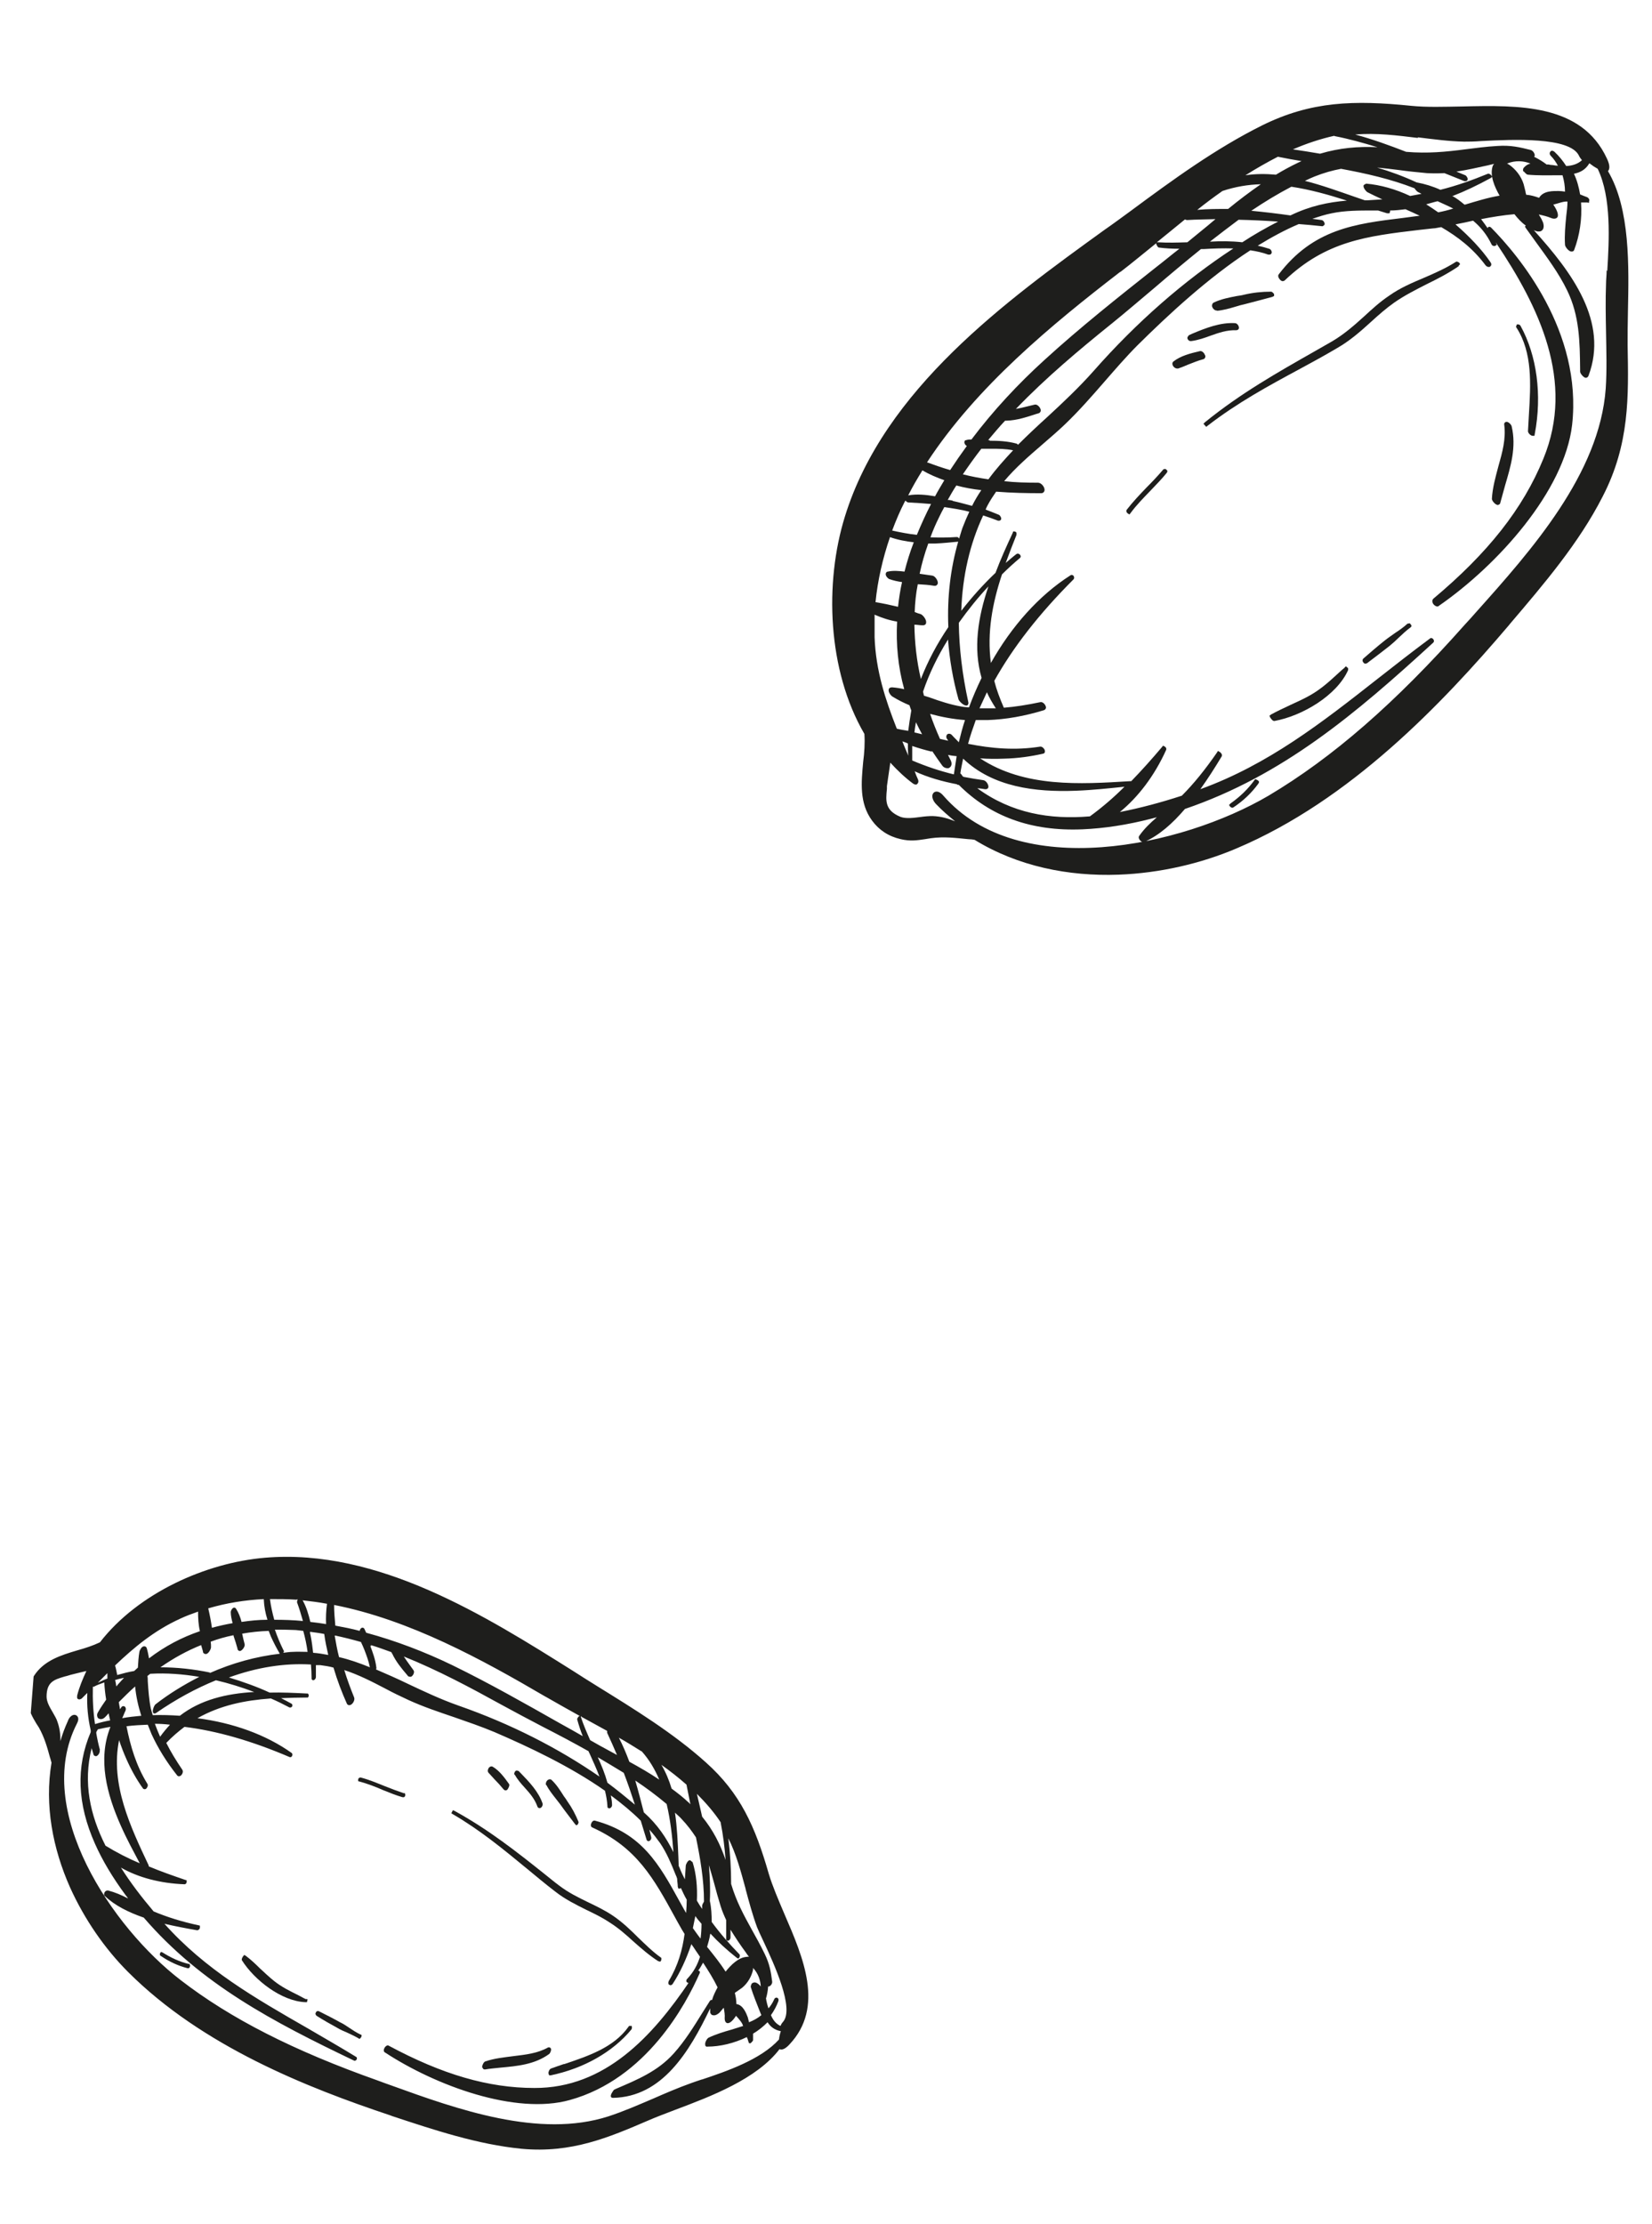 <?xml version="1.0" encoding="UTF-8"?><svg id="Layer_2" xmlns="http://www.w3.org/2000/svg" xmlns:xlink="http://www.w3.org/1999/xlink" viewBox="0 0 53.55 72.05"><defs><style>.cls-1{clip-path:url(#clippath);}.cls-2{fill:none;}.cls-2,.cls-3{stroke-width:0px;}.cls-3{fill:#1e1e1c;}</style><clipPath id="clippath"><rect class="cls-2" x="-7.49" y="11.82" width="68.53" height="48.42" transform="translate(-11.2 59.95) rotate(-85.59)"/></clipPath></defs><g id="Ebene_1"><g class="cls-1"><path class="cls-3" d="m51.38,6.49s0,0,0,0h0s0,0,0,0m-10.3,1.64s0,0,0,0h0s0,0,0,0m-8.77,8.62s0,0,0,0h0s0,0,0,0h0s0,0,0,0m19.77-7.99c0,.15-.02.3-.02.43-.02.53-.01,1.06,0,1.58.01.6.03,1.22-.01,1.82-.2,2.76-2.41,5.24-4.19,7.23-.12.14-.25.28-.37.41-2.27,2.56-4.3,4.32-6.37,5.55-2.81,1.65-8.1,2.8-10.54,0-.11-.13-.2-.14-.25-.13-.05.01-.08.04-.1.09-.03.09.02.22.12.32.19.2.4.38.61.55-.22-.09-.45-.16-.73-.17-.12,0-.25.01-.39.03-.23.03-.46.06-.64,0-.52-.21-.49-.52-.45-.91v-.09c.03-.19.05-.37.08-.55.01-.07.02-.14.03-.21.23.25.47.48.74.68.03.02.06.03.08.03.03,0,.05-.01.05-.02.04-.03.05-.08.03-.14-.04-.09-.08-.18-.11-.27.43.2.9.33,1.37.42,0,0,.01.01.02.02.01,0,.03,0,.04,0,0,0,0,0,0,0,1.02,1.02,2.34,1.51,4.01,1.44.69-.03,1.44-.14,2.25-.35.05-.01.1-.03.16-.04-.21.18-.41.37-.57.6-.03.04-.02.09.02.14.03.04.07.06.11.06.01,0,.02,0,.03,0,.48-.21.92-.6,1.32-1.07,3.17-1.08,5.54-3.09,8.05-5.39.03-.03.03-.07,0-.11s-.08-.05-.11-.02c-.58.43-1.14.87-1.69,1.3-1.82,1.43-3.55,2.78-5.75,3.58.25-.35.48-.71.69-1.06.03-.05-.01-.11-.05-.14l-.07-.04-.03.05c-.38.55-.75,1.01-1.14,1.4-.67.22-1.35.4-2.01.53.59-.48,1.12-1.17,1.5-2.01.02-.05-.01-.09-.04-.11l-.06-.03-.03.04c-.33.39-.66.76-1,1.11-.01,0-.02,0-.04,0-1.62.1-3.42.21-4.86-.74.26.02.52.02.78.01.44-.01.86-.07,1.26-.16.05-.01.07-.05.06-.1-.01-.06-.09-.14-.15-.13-.82.13-1.58.06-2.34-.09.07-.26.16-.52.25-.77.13,0,.25,0,.38,0,.6-.02,1.21-.13,1.83-.32.05-.02.08-.07.06-.12-.02-.07-.1-.16-.18-.14-.43.09-.81.15-1.18.18-.13-.3-.24-.59-.31-.87.61-1.09,1.45-2.17,2.57-3.29.02-.02.03-.07,0-.11-.03-.04-.08-.04-.1-.02-1.02.65-1.91,1.65-2.58,2.84-.13-.99.05-1.94.36-2.87.19-.19.39-.37.58-.53.03-.02.04-.07,0-.11-.04-.04-.08-.04-.11-.02-.12.09-.23.19-.35.29.11-.3.23-.61.35-.91v-.04s0-.03,0-.03c-.02-.03-.05-.04-.07-.04h-.04s-.01.04-.01.04c-.2.43-.4.87-.56,1.3-.39.37-.76.78-1.11,1.23.04-1.14.28-2.17.71-3.09.16.05.32.11.48.17.01,0,.03,0,.04,0,.03,0,.05-.02.06-.04.02-.05-.03-.13-.07-.15-.14-.06-.28-.11-.43-.17.02-.05.04-.1.07-.15.08-.15.18-.3.27-.43.5.04,1,.05,1.46.05h0c.07,0,.11-.05.11-.11,0-.1-.11-.23-.21-.23h0c-.38,0-.75-.01-1.1-.05.37-.44.8-.81,1.24-1.19.24-.21.49-.42.73-.65.45-.43.87-.91,1.27-1.37.35-.4.71-.82,1.09-1.2.99-.98,2.28-2.18,3.65-3.07.2.03.39.07.58.14.01,0,.03,0,.04,0,.03,0,.06-.02.07-.05.02-.05-.03-.13-.08-.14-.12-.04-.24-.07-.37-.1.44-.27.88-.51,1.33-.7.25.02.5.04.76.07h.01s.07-.03.07-.07c0-.05-.04-.12-.1-.13-.1-.01-.2-.03-.3-.04.21-.07.42-.14.63-.18.43-.09.89-.09,1.33-.09.05,0,.11,0,.17,0,.1.03.2.06.29.09h.08s.02-.05.02-.05c0-.01,0-.03,0-.04.17,0,.34-.02.5-.04.16.07.31.14.46.21-.18.02-.36.05-.53.07-1.57.19-2.92.36-4.04,1.83-.04.05,0,.13.05.18.03.03.06.04.08.04.02,0,.04-.01.06-.02,1.34-1.28,2.67-1.44,4.36-1.64.15-.02.3-.03.45-.05.08,0,.18-.03.27-.04.53.31,1.02.68,1.43,1.23.03.04.07.06.11.06.02,0,.03,0,.05-.02,0,0,.07-.05,0-.14-.28-.41-.68-.83-1.13-1.22.1-.02.2-.04.3-.06.09-.02.18-.04.27-.06.24.2.44.44.6.77.01.03.05.05.08.05,0,0,.02,0,.03,0l.06-.04-.03-.06s0-.01,0-.01c1.4,2.08,2.57,4.5,1.54,7-.66,1.62-1.8,3.06-3.57,4.54-.03.03-.05.09,0,.17.04.05.09.08.13.08.02,0,.03,0,.05-.02,1.91-1.32,4.07-3.72,4.32-5.86.34-3.03-1.73-5.49-2.63-6.4-.03-.03-.08-.03-.1,0,0,0,0,.02-.01.02-.07-.1-.14-.2-.21-.29.36-.07.73-.13,1.08-.16.11.14.23.27.37.37l-.03.03.03.05c.1.14.21.29.31.43.37.51.76,1.03,1.03,1.59.4.82.41,1.66.42,2.55v.08c0,.06.1.18.17.2,0,0,.01,0,.02,0,.03,0,.06-.02.08-.06.66-1.75-.53-3.35-1.77-4.72.04.02.08.03.12.04.02,0,.04,0,.06,0,.05,0,.08-.03.1-.05.07-.08.03-.23,0-.28-.03-.08-.08-.15-.12-.22.14.03.27.06.39.11.14.06.2,0,.22-.03.04-.09-.04-.26-.14-.4.04-.01.07-.02.11-.03.1-.03.19-.06.29-.07.02,0,.04,0,.06,0,0,.15-.02.31-.04.47-.03.31-.06.62-.04.93,0,.06.11.21.2.22,0,0,.01,0,.02,0,.04,0,.07-.02.08-.06.17-.45.26-.99.22-1.53.02,0,.04,0,.07,0h.12s.07.01.07.01v-.05c.03-.05-.02-.11-.06-.13-.08-.03-.16-.06-.23-.09-.04-.23-.1-.46-.2-.67.19-.04.37-.12.5-.34.09.07.18.13.27.18.45.93.37,2.31.31,3.31m-22.67,15.3c0,.14,0,.27.01.41,0-.02-.02-.04-.02-.06-.06-.14-.12-.28-.17-.41.06.02.12.04.18.07m-1.07-4.17c.23.1.47.18.72.22-.04.73.03,1.47.23,2.19-.13-.03-.26-.05-.39-.06-.09,0-.11.05-.11.06-.03.09.07.21.12.24.18.11.36.2.55.28.02.06.04.12.06.17-.04.22-.07.44-.1.66-.12-.02-.25-.04-.37-.07-.37-.94-.68-1.88-.72-2.96,0-.24,0-.49,0-.74m.49-2.51c.25.09.52.14.78.17-.12.31-.22.63-.3.95-.18-.02-.36-.04-.54,0-.04,0-.07.04-.07.08,0,.07.07.14.11.16.14.05.28.08.42.1-.06.26-.1.53-.13.8-.25-.06-.49-.11-.73-.15.07-.7.23-1.41.47-2.11m.48-1.15s.01-.02.02-.03c.03.03.06.06.1.06.24.01.49.03.73.05-.17.33-.32.66-.46,1-.27-.03-.53-.08-.8-.14.12-.32.25-.63.41-.94m.57-1.01c.22.13.46.23.71.32-.1.17-.21.35-.3.52-.29-.05-.59-.08-.87-.03.14-.28.3-.55.46-.81m6.42-6.43c.38-.29.76-.61,1.16-.93v.03s.04.1.08.11c.22.03.45.04.67.04-.26.2-.51.41-.77.61-1.2.95-2.45,1.94-3.6,2.99-.86.78-1.67,1.65-2.37,2.58-.06,0-.11,0-.17.02-.04,0-.06.03-.06.07,0,.05.04.1.08.12-.19.26-.37.52-.54.78-.25-.07-.5-.16-.75-.25,1.61-2.46,4.04-4.46,6.26-6.17m1.24-1c.28-.23.57-.46.86-.7.02.01.05.02.07.02.31-.02.62-.02.92-.03-.08.07-.17.14-.25.21-.22.18-.44.36-.66.54-.32.01-.64.02-.95,0h-.04s.03-.03.05-.04m2.07-1.62h0c.42-.14.84-.21,1.25-.22-.36.25-.72.52-1.06.8-.33,0-.67,0-1,.03.26-.21.53-.41.8-.6m1.82-1.12c.25.05.51.1.76.14-.04.02-.07.03-.11.05-.25.12-.49.25-.72.39-.33-.03-.67-.03-.99.02.35-.22.7-.42,1.05-.6m1.84-.67c.47.09.93.22,1.39.36-.62-.03-1.22.02-1.86.21-.3-.05-.59-.1-.88-.14.44-.19.89-.34,1.34-.44m4.21,1.37h0s0,0,0,0h0s0,.01,0,.01c0,0,0,0,0,0m-6.9,1.05c.43-.29.86-.55,1.3-.78.6.09,1.21.26,1.8.45-.6.05-1.19.17-1.83.48-.42-.06-.84-.11-1.26-.15m-1.35,1c.31-.24.62-.48.93-.71.43.01.86.03,1.28.06-.39.2-.78.42-1.16.67-.35-.04-.7-.04-1.05-.02m-7.14,6.43s-.03,0-.05,0c.18-.21.36-.43.55-.63.02,0,.03,0,.05,0,.34-.01.66-.12.97-.22l.07-.02c.05-.02.08-.07.06-.13-.02-.07-.11-.17-.19-.15l-.25.06c-.12.03-.24.06-.36.08.98-1.02,2.07-1.93,3.1-2.76.46-.37.91-.76,1.4-1.17.49-.42.99-.84,1.5-1.25.03,0,.06,0,.09,0,.32-.02.64-.03.96-.02-1.59,1.04-3.13,2.38-4.53,3.97-.47.53-.99,1.02-1.5,1.49-.32.29-.64.59-.95.9-.02-.02-.04-.04-.06-.04-.3-.08-.59-.09-.86-.09m-.87,1.09c.19-.28.39-.56.6-.83.06,0,.11,0,.17,0,.05,0,.1,0,.16,0,.22,0,.46,0,.7.05-.28.3-.56.61-.8.94-.28-.04-.55-.09-.82-.16m-.34.85l-.11-.02s-.03,0-.05,0c.09-.16.18-.32.28-.47.26.07.53.12.81.15-.11.16-.21.33-.3.51-.2-.05-.4-.11-.63-.16m.13,1.17h0s0,0,0,0c-.29.02-.57.02-.85.01.08-.22.17-.43.28-.65.05-.11.11-.22.17-.33.27.04.54.08.81.15-.08.17-.15.34-.22.52-.04.11-.07.23-.11.35-.02-.03-.04-.05-.07-.05m-.28,2.92c-.36.53-.66,1.09-.89,1.68-.14-.6-.2-1.18-.21-1.76.09,0,.17.02.26.02,0,0,.01,0,.02,0,.06,0,.1-.04.1-.08.02-.1-.1-.25-.17-.28-.07-.02-.13-.04-.2-.07.01-.3.04-.6.1-.9h.02c.17.01.35.02.51.05,0,0,.02,0,.03,0,.05,0,.08-.04.09-.08.01-.09-.09-.24-.18-.25-.14-.02-.28-.04-.41-.06.07-.33.16-.65.28-.98.08,0,.15,0,.23,0,.26-.01.51-.04.74-.06h0c-.25.87-.36,1.8-.32,2.76m-1.1,3.43c.01-.11.03-.22.05-.34.06.13.13.26.2.39-.08-.02-.17-.04-.25-.06m.58.61c.1.15.21.31.32.46.05.07.12.09.17.09.03,0,.05,0,.07-.02.06-.04.09-.12.04-.23-.03-.06-.06-.12-.09-.18.09.02.18.03.28.04-.03.2-.06.39-.09.59-.46-.11-.9-.26-1.35-.45v-.04c0-.14,0-.29,0-.43.21.07.41.13.62.18m.89-.3c-.07-.08-.15-.15-.22-.23-.04-.05-.11-.06-.15-.03-.03.02-.05.08-.02.14.01.02.03.04.05.07-.09-.02-.18-.04-.27-.06-.12-.27-.23-.54-.32-.81.37.1.74.17,1.13.2-.08.24-.14.48-.2.72m.81,1.23c-.22-.03-.44-.07-.66-.11-.01-.01-.03-.02-.04-.04-.01-.02-.03-.05-.06-.07.02-.16.06-.32.09-.48.96.92,2.33,1.09,3.65,1.04.55-.02,1.09-.08,1.58-.13-.34.34-.71.66-1.12.96-1.3.11-2.54-.1-3.65-.91.08,0,.17.02.25.03,0,0,.01,0,.02,0,.06,0,.09-.04.09-.08,0-.08-.08-.2-.16-.21m.11-2.85c.08.18.18.35.29.52-.18,0-.36,0-.53,0,.08-.17.16-.35.24-.52m-.17-.47c-.15.31-.29.63-.41.96-.08-.01-.17-.01-.26-.03-.34-.06-.68-.17-1.01-.29-.06-.02-.13-.04-.19-.06-.01-.04-.02-.09-.03-.13.2-.59.48-1.16.81-1.69.05.65.16,1.3.34,1.94.02.06.16.2.25.2,0,0,0,0,.01,0,.04,0,.07-.05.06-.1-.2-.91-.3-1.77-.31-2.58.3-.42.62-.82.96-1.18-.34,1-.5,2.01-.22,2.97m13.07-15.14h0s0,0,0,0c0,0,0,0,0,0m-.6-.88s-.08.03-.09.06c-.02.08.1.21.13.22.16.08.32.16.48.23-.16.01-.32.02-.48.03,0,0-.02,0-.03,0-.02,0-.04,0-.06,0-.11-.04-.21-.07-.32-.11-.52-.18-1.07-.38-1.62-.52.1-.05.21-.1.31-.14.3-.12.59-.2.86-.25.81.15,1.61.33,2.38.63.04.06.09.11.11.12.04.02.08.04.12.06-.12.02-.24.05-.37.07-.47-.22-.96-.36-1.43-.4m2.82.81c-.16.05-.32.09-.48.12-.13-.09-.26-.18-.39-.26.12-.03.24-.07.37-.1.17.08.34.15.51.24m-.02-.41c.39-.15.79-.34,1.23-.58l.05-.04-.03-.05s-.07-.07-.11-.05c-.51.21-1.02.39-1.54.52-.24-.11-.5-.19-.77-.24-.41-.19-.84-.35-1.28-.48.23.02.47.05.71.08.28.04.58.07.9.1.19.01.38.01.57,0,.18.07.37.15.55.22l.1.04s.03,0,.04,0c.03,0,.05-.02.06-.04.02-.05-.03-.13-.07-.15l-.29-.12c.35-.05.68-.13,1.01-.2.07-.02.14-.03.21-.05-.01.02-.03.04-.04.06-.11.31.06.69.22.97-.37.06-.75.18-1.12.29,0,0-.01,0-.02,0-.13-.11-.26-.21-.41-.29m2.33-.79s.08.1.13.11c.32.03.65.02.98.02h.15c.05.17.08.35.08.53-.06-.01-.13-.02-.2-.02-.16,0-.5-.02-.64.22-.14-.05-.28-.09-.42-.1,0-.03-.02-.06-.02-.1-.02-.08-.04-.16-.06-.24-.08-.26-.26-.49-.48-.64-.01,0-.03-.02-.06-.03.27-.11.54-.09.76,0-.09.02-.16.07-.22.14-.02.03-.03.08-.01.12m-3.42-1.11c.49.06,1,.13,1.5.14.13,0,.32,0,.57-.02,1-.05,2.85-.14,3.15.47.02.05.06.1.1.15-.14.13-.32.18-.51.19-.11-.17-.23-.32-.38-.46-.06-.05-.11-.04-.13-.01-.04.04-.03.1.01.14.1.1.17.21.23.32-.05,0-.1-.01-.16-.02-.05,0-.1-.01-.15-.02-.02,0-.04,0-.06,0,0,0,0,0-.01-.01-.09-.07-.23-.16-.39-.24,0-.01.02-.02.02-.04,0-.07-.06-.16-.13-.18-.36-.09-.65-.16-1.08-.13-.37.02-.72.07-1.05.11-.62.08-1.21.14-1.91.08-.54-.21-1.09-.41-1.65-.56.68-.06,1.37.03,2.03.11m6.17,1.07c.06-.08.05-.21-.04-.4-.82-1.78-2.87-1.73-4.68-1.69-.6.01-1.16.03-1.66-.02-1.86-.19-3.25-.15-4.83.63-1.51.75-2.91,1.77-4.26,2.77-.29.21-.57.42-.86.62-3.17,2.29-7.13,5.15-8.41,9.28-.67,2.15-.57,4.99.63,7.05.02.3,0,.6-.04.91-.06.66-.13,1.33.29,1.9.22.3.53.51.93.6.3.07.52.04.78,0,.06-.01.13-.02.19-.03.43-.06.81-.01,1.22.03.07,0,.14.01.2.02,1.4.86,3.05,1.19,4.67,1.13,1.34-.05,2.67-.36,3.82-.85,3.69-1.56,6.66-4.68,8.83-7.23l.04-.05c1.09-1.28,2.23-2.61,3-4.12.88-1.7.84-3.25.81-4.9,0-.32,0-.69.01-1.09.03-1.46.08-3.33-.65-4.56"/><path class="cls-3" d="m45.69,20.2h-.04s-.03.01-.03.01c-.12.11-.26.21-.4.3-.11.08-.23.16-.33.24-.24.19-.47.39-.7.59,0,0-.05.05,0,.12.03.04.06.05.08.04.02,0,.04-.01.04-.01.25-.19.49-.37.73-.56.11-.09.21-.18.3-.27.12-.11.24-.23.38-.33l.03-.03v-.04s-.04-.06-.07-.08"/><path class="cls-3" d="m43.59,21.63c-.09.07-.17.15-.25.22-.27.25-.53.48-.86.67-.21.12-.43.22-.65.32-.21.1-.43.2-.63.31l-.05.04.02.05s.07.12.13.12c0,0,0,0,.01,0,.89-.16,2.02-.82,2.39-1.65v-.06s-.07-.06-.07-.06l-.04.03Z"/><path class="cls-3" d="m49.56,13.43c-.01.18-.02.36-.03.54,0,.06.08.14.14.15h.07s.01-.06.01-.06c.24-1.26.07-2.54-.46-3.5-.01-.02-.04-.05-.08-.05h-.04s-.03.08-.03.08l.02.03c.52.81.46,1.83.4,2.81"/><path class="cls-3" d="m48.54,16.36h.02s.07-.02.07-.06c.05-.19.11-.39.16-.58.18-.61.37-1.24.21-1.91-.01-.05-.11-.16-.18-.14-.03,0-.07.04-.06.09.06.46-.06.89-.19,1.35-.09.34-.19.69-.21,1.05,0,.07.11.19.18.2"/><path class="cls-3" d="m47.28,8.61l.05-.05-.03-.05s-.07-.05-.1-.03h0c-.33.21-.69.37-1.04.52-.38.16-.78.33-1.13.58-.3.2-.56.44-.81.67-.32.29-.65.58-1.04.81-.19.11-.37.21-.56.32-1.23.7-2.4,1.36-3.56,2.3l-.05.05.09.1.05-.04c.96-.74,1.95-1.28,3.01-1.85.39-.21.79-.43,1.18-.66.42-.24.77-.55,1.1-.85.24-.22.49-.44.76-.63.33-.23.69-.41,1.04-.59.35-.17.72-.36,1.05-.59"/><path class="cls-3" d="m37.76,15.2h-.04s-.02.02-.02.02c-.17.2-.35.39-.53.57-.22.23-.45.47-.65.73-.02.03-.01.08.03.11l.06.04.04-.05c.19-.26.42-.49.64-.72.18-.19.37-.38.53-.58l.02-.04v-.03s-.05-.06-.08-.06"/><path class="cls-3" d="m40.72,25.25h-.04s-.02.03-.02.03c-.21.29-.46.53-.77.75l-.05.05.03.05s.04.04.07.04c.01,0,.02,0,.04-.01.33-.22.59-.47.81-.77l.02-.04v-.03s-.05-.06-.09-.06"/><path class="cls-3" d="m39.45,10.07h0c.21-.02.42-.08.62-.14.09-.03.17-.05.26-.07.28-.07.57-.15.91-.24l.06-.03v-.06s-.05-.08-.1-.08c-.3,0-.58.03-.88.1-.07.02-.15.03-.22.04-.26.05-.52.1-.75.21-.05.02-.07.08-.06.13.02.07.09.14.16.13"/><path class="cls-3" d="m38.62,11.05s0,0,0,0c.22-.03.42-.1.61-.17.28-.1.54-.19.84-.18.05,0,.09-.03.09-.08,0-.06-.05-.14-.12-.15-.48-.03-.96.16-1.39.34l-.11.05s-.06.06-.05.1c.01.05.06.1.12.09"/><path class="cls-3" d="m39.06,11.51c-.02-.07-.1-.16-.18-.13-.3.07-.61.15-.84.33-.04.03-.05.08-.02.14.03.05.08.09.14.09,0,0,.02,0,.03,0,.11-.04.22-.08.33-.13.16-.06.32-.13.48-.17.05-.01.08-.06.07-.12"/><path class="cls-3" d="m24.33,66.09h0s0,0,0,0c0,0,0,0,0,0m-4.57-7.6s0,0,0,0h0s0,0,0,0m-9.58-4.16h0s0,0,0,0c0,0,0,0,0,0h-.01s0,0,0,0m12.59,13.04c-.12.04-.24.08-.35.12-.42.15-.84.33-1.25.51-.47.2-.95.41-1.44.57-2.24.72-4.9-.23-7.03-1-.15-.05-.3-.11-.44-.16-2.74-.97-4.78-2.01-6.4-3.26-2.2-1.69-4.79-5.49-3.36-8.3.07-.13.05-.2.02-.24-.02-.03-.06-.05-.1-.05-.08,0-.17.08-.21.2-.1.22-.18.43-.24.65,0-.2-.02-.41-.1-.63-.03-.1-.09-.19-.15-.3-.1-.17-.2-.34-.2-.51,0-.48.25-.55.58-.65l.08-.02c.15-.05.31-.08.46-.12.06-.01.11-.03.17-.04-.12.26-.23.52-.3.8,0,.03,0,.06,0,.07,0,.02.02.03.03.04.03.02.08.01.12-.02.06-.06.12-.12.18-.18-.02.41.02.82.11,1.21,0,0,0,.01,0,.02,0,.01,0,.03,0,.04,0,0,0,0,0,0-.48,1.13-.44,2.32.14,3.62.24.54.57,1.09.99,1.66.03.04.06.07.08.11-.21-.11-.42-.2-.65-.26-.04,0-.08.01-.11.06-.02.04-.02.08-.01.1,0,0,0,.02.02.02.32.31.77.53,1.26.7,1.86,2.16,4.2,3.38,6.81,4.63.03.02.07,0,.09-.03.02-.04.01-.08-.02-.09h0c-.52-.32-1.05-.62-1.56-.92-1.71-.98-3.33-1.91-4.65-3.39.35.08.71.15,1.06.21.05,0,.09-.05.09-.08v-.07s-.04-.01-.04-.01c-.56-.12-1.03-.27-1.46-.45-.39-.46-.75-.93-1.06-1.42.56.32,1.27.51,2.06.54.04,0,.07-.04.07-.07v-.06s-.04-.01-.04-.01c-.41-.14-.81-.28-1.19-.44,0,0,0-.02,0-.03-.59-1.25-1.25-2.63-.96-4.06.07.21.15.42.24.62.15.34.33.66.53.94.02.03.06.04.1.02.04-.03.08-.11.05-.16-.37-.6-.55-1.22-.68-1.87.23-.03.46-.04.69-.05.04.1.08.2.12.3.21.46.49.91.83,1.34.03.04.08.04.12.01.05-.04.09-.13.05-.19-.21-.31-.38-.59-.52-.87.19-.2.39-.37.59-.52,1.05.13,2.17.45,3.41.98.03.01.06,0,.08-.04.02-.04,0-.08-.01-.09-.84-.6-1.91-.98-3.06-1.13.74-.42,1.54-.58,2.38-.64.21.09.41.19.6.29.03.01.07,0,.09-.03.02-.04,0-.08-.02-.09-.11-.06-.22-.12-.34-.18.28-.01.55-.02.83-.02h.04s.02-.03.02-.03c.01-.02.01-.05,0-.07l-.02-.03h-.03c-.4-.02-.81-.04-1.21-.03-.41-.19-.86-.35-1.32-.49.91-.33,1.8-.47,2.66-.42.01.14.02.29.02.44,0,.01,0,.02,0,.03.01.02.03.04.05.04.05,0,.09-.06.09-.1,0-.13,0-.26,0-.39.05,0,.09,0,.14,0,.15.02.29.04.43.08.12.41.27.8.43,1.16,0,0,0,0,0,0,.02.05.07.07.12.05.08-.03.15-.16.12-.24-.12-.3-.23-.59-.32-.89.46.15.89.37,1.33.6.24.13.49.25.75.37.48.22.99.39,1.49.56.43.15.87.3,1.3.48,1.09.47,2.44,1.1,3.58,1.9.04.16.07.33.08.5,0,.01,0,.02,0,.03.01.03.04.04.06.04.05,0,.09-.06.09-.1,0-.11-.02-.22-.04-.32.35.26.68.53.97.82.06.21.13.41.19.62,0,0,0,0,0,0,.01.03.04.05.08.04.04-.01.08-.07.07-.12-.02-.08-.04-.17-.06-.25.13.14.24.29.35.44.21.31.36.67.5,1.02.02.04.04.09.05.13,0,.09.02.17.02.26l.02.06h.05s.02-.01.03-.02c.06.13.12.26.19.38,0,.14-.01.29-.02.43-.08-.13-.15-.27-.22-.39-.65-1.18-1.21-2.19-2.73-2.6-.06-.02-.11.04-.13.1-.01.03-.01.06,0,.08,0,.02.02.03.04.04,1.44.65,1.99,1.65,2.68,2.91.06.11.12.22.19.34.03.06.08.13.12.2-.07.52-.21,1.02-.51,1.52-.02.04-.02.08-.01.1,0,.01.01.02.03.03,0,0,.06.04.11-.04.23-.35.44-.8.6-1.28.05.07.1.14.15.22.04.06.09.13.13.19-.08.25-.2.49-.42.72-.02.02-.03.05-.02.08,0,0,0,.01.01.02l.05.03.04-.04s0,0,0-.01c-1.19,1.76-2.73,3.46-5.03,3.45-1.49,0-2.99-.44-4.72-1.37-.03-.02-.08-.01-.13.06-.03.05-.04.1-.02.13,0,.01.01.02.03.03,1.65,1.08,4.23,2.03,5.99,1.54,2.49-.69,3.77-3.11,4.21-4.11.02-.04,0-.07-.03-.08,0,0-.01,0-.02,0,.06-.08.11-.17.16-.26.17.26.34.53.47.8-.07.13-.14.27-.18.41h-.04s-.03.03-.03.03c-.08.13-.16.25-.24.38-.28.45-.57.92-.93,1.32-.52.58-1.18.85-1.88,1.15l-.06.03s-.11.14-.1.2c0,0,0,.01,0,.02.01.03.04.04.07.04,1.59-.03,2.47-1.48,3.15-2.9,0,.04,0,.07,0,.11,0,.02,0,.04.01.05.02.04.05.06.07.06.09.03.19-.05.22-.08.05-.05.09-.11.14-.16.02.12.04.23.03.34,0,.13.06.16.1.16.09,0,.19-.12.27-.24.02.03.04.05.06.07.06.07.11.13.15.21,0,.02.01.03.02.05-.12.04-.25.08-.38.12-.25.07-.51.15-.74.26-.05.02-.13.16-.11.23,0,0,0,.01,0,.02.01.03.04.05.07.04.41,0,.87-.11,1.28-.31,0,.02.01.04.02.05l.03.1.02.05h.05s.08-.07.08-.1c0-.07,0-.14,0-.21.17-.1.33-.23.47-.37.09.14.22.25.43.29-.03.09-.05.18-.06.27-.59.65-1.7,1.03-2.51,1.3M3.49,54.38c-.11.04-.21.09-.32.14.01-.01.03-.03.04-.04.09-.09.18-.18.27-.27,0,.05,0,.11,0,.17m2.94-2.17c0,.21.01.42.06.64-.59.2-1.14.49-1.65.88-.02-.11-.04-.22-.07-.32-.02-.07-.07-.07-.09-.07-.08,0-.14.13-.15.17-.03.17-.04.35-.05.52-.04.04-.08.07-.12.11-.19.03-.37.08-.55.13-.02-.1-.04-.21-.07-.31.62-.59,1.27-1.13,2.1-1.51.19-.09.38-.16.58-.23m2.14-.41c.01.23.05.45.12.67-.29,0-.57.03-.84.07-.04-.15-.09-.29-.18-.43-.02-.03-.05-.04-.08-.03-.05.02-.09.1-.09.14,0,.12.03.24.06.36-.23.04-.45.09-.67.15-.03-.21-.07-.42-.12-.63.58-.17,1.18-.27,1.81-.3m1.06.01h.03s-.03.07-.02.1c.07.19.13.39.19.6-.31-.03-.62-.04-.93-.04-.06-.22-.11-.44-.14-.67.29,0,.58,0,.87.02m.98.13c-.03.22-.04.44-.03.66-.17-.03-.34-.05-.51-.07-.06-.25-.13-.49-.25-.7.26.03.52.06.78.11m7.11,3.02c.35.2.72.41,1.1.62h-.03s-.07.07-.06.11c.05.18.11.37.18.54-.24-.14-.48-.27-.73-.41-1.13-.64-2.31-1.31-3.5-1.89-.89-.43-1.83-.79-2.79-1.05-.02-.04-.04-.09-.06-.13-.02-.03-.05-.04-.08-.03-.04.01-.07.07-.07.1-.26-.07-.52-.12-.79-.17-.02-.22-.04-.45-.04-.67,2.45.48,4.8,1.77,6.85,2.97m1.18.66c.27.15.55.3.82.45,0,.02,0,.04,0,.06.11.24.22.48.32.72-.08-.04-.16-.09-.24-.13-.21-.11-.42-.23-.63-.35-.11-.25-.22-.5-.3-.75v-.03s.02.02.03.03m1.94,1.11h0c.25.28.43.59.57.92-.31-.21-.64-.4-.97-.58-.1-.27-.21-.53-.34-.78.25.14.49.29.73.44m1.46,1.07c.04.22.09.43.13.65-.02-.02-.04-.05-.07-.07-.17-.16-.35-.3-.54-.44-.08-.27-.19-.53-.33-.77.28.2.55.41.81.64m1.11,1.23c.08.4.13.81.16,1.21-.17-.5-.4-.96-.76-1.4-.06-.25-.11-.5-.17-.74.29.29.55.59.77.92m.26,3.75h0s0,0,0,0h0s-.01,0-.01,0c0,0,0,0,0,0m-3.03-5.11c.36.24.71.5,1.03.77.12.51.18,1.03.22,1.56-.23-.46-.51-.89-.96-1.29-.09-.35-.18-.7-.28-1.04m-1.22-.75c.29.17.57.34.85.51.13.34.25.69.36,1.03-.29-.24-.58-.48-.89-.71-.08-.29-.19-.56-.32-.84m-7.34-3.58s0-.03-.01-.04c.23.07.45.15.67.23,0,.01,0,.03.02.04.12.26.3.48.48.69l.04.05s.08.04.12,0c.05-.04.1-.14.05-.2l-.13-.18c-.06-.08-.12-.17-.18-.26,1.12.45,2.18,1.02,3.16,1.56.44.24.89.48,1.37.73.49.25.98.51,1.46.78,0,.02.02.05.03.07.11.25.23.5.32.75-1.33-.92-2.88-1.71-4.57-2.3-.57-.2-1.12-.46-1.65-.71-.33-.16-.67-.31-1.02-.46,0-.02.02-.04.01-.06h0c-.03-.26-.12-.5-.2-.71m-1.14-.33c.28.06.56.13.84.21.02.04.04.09.06.13.02.04.03.08.05.12.07.18.14.37.18.57-.32-.13-.65-.25-1-.33-.06-.23-.1-.46-.14-.69m-.78,0l-.02-.09s0-.03,0-.04c.15.02.31.04.46.07.03.23.08.46.13.68-.16-.03-.33-.06-.49-.07-.02-.17-.04-.35-.08-.55m-.88.47s0,0,0,0h0c-.11-.22-.2-.44-.28-.67.2,0,.4,0,.6.01.11,0,.21.02.32.03.06.22.11.45.14.68-.16,0-.32-.01-.48,0-.1,0-.21.02-.31.03.02-.02.03-.05.02-.07m-2.39.71c-.53-.11-1.07-.17-1.61-.17.43-.3.87-.54,1.32-.72.02.07.04.14.06.21,0,0,0,.01,0,.02.02.05.06.06.1.06.08-.01.16-.16.16-.22,0-.06,0-.12-.01-.18.24-.09.49-.16.74-.21,0,0,0,.01,0,.02.05.14.09.28.13.42,0,0,0,.02,0,.02.02.04.06.06.09.05.07-.02.16-.15.14-.22-.03-.12-.06-.23-.08-.34.28-.05.57-.08.86-.09.02.06.05.12.07.18.09.2.19.39.29.56h0c-.77.09-1.54.3-2.28.63m-3.05.22c.09-.03.19-.05.28-.07-.08.09-.17.18-.25.28-.01-.07-.02-.14-.04-.22m-.29.65c-.09.13-.18.26-.26.4-.04.06-.04.12-.02.16,0,.02.02.04.04.05.05.03.13.03.2-.04.04-.04.08-.08.12-.13.02.08.03.16.05.23-.17.03-.33.07-.49.12-.06-.4-.08-.79-.07-1.21h.03c.11-.06.23-.1.34-.14.01.18.03.37.06.55m.52.61c.04-.08.07-.17.11-.25.02-.05.01-.1-.03-.13-.03-.02-.08-.02-.11.03-.01.02-.03.04-.04.06-.01-.08-.03-.16-.04-.23.18-.18.35-.35.53-.51.03.32.1.64.2.95-.21.02-.42.04-.63.08m-.71,1.03c-.05-.18-.09-.37-.12-.55,0-.02,0-.03.01-.05.01-.02.03-.04.04-.07.14-.03.27-.06.41-.08-.42,1.05-.12,2.18.34,3.21.19.43.41.83.61,1.21-.38-.16-.75-.35-1.11-.57-.5-.99-.73-2.04-.45-3.16.02.07.04.14.06.2,0,0,0,.01,0,.01.02.04.06.05.09.05.07-.02.13-.13.11-.2m2.28-.82c-.11.12-.22.25-.32.39-.06-.14-.12-.28-.17-.42.16,0,.32.01.49.03m.32-.29c-.29-.02-.59-.03-.88-.02-.02-.07-.04-.14-.06-.21-.06-.29-.08-.59-.1-.89,0-.06,0-.11-.01-.17.03-.02.06-.05.09-.07.53-.03,1.06.01,1.59.1-.49.25-.97.54-1.42.89-.04.03-.11.2-.08.26,0,0,0,0,0,.01.02.03.06.04.1.01.65-.45,1.3-.8,1.94-1.06.43.1.84.23,1.24.38-.9.05-1.74.25-2.41.77m16.09,5.48h0s0,0,0,0h0m.51-.75s-.05-.05-.07-.05c-.07,0-.13.15-.13.17-.01.15-.02.3-.03.45-.06-.12-.12-.24-.17-.37,0,0,0-.02-.01-.02,0-.01-.01-.03-.02-.04,0-.1-.01-.19-.01-.29-.02-.47-.04-.96-.11-1.44.07.07.15.13.21.2.19.2.34.4.47.6.14.68.26,1.38.26,2.08-.03.05-.06.11-.06.13,0,.04,0,.08,0,.11-.06-.09-.12-.18-.17-.27.02-.44-.02-.87-.14-1.25m.26,2.48c-.09-.11-.17-.23-.25-.34.03-.13.05-.26.08-.39.06.09.13.17.2.25,0,.16-.01.32-.03.47m.32-.15c.24.26.52.52.85.78l.05.03.04-.04s.03-.07,0-.1h0c-.33-.34-.63-.68-.9-1.05,0-.23-.01-.45-.06-.68.02-.39,0-.77-.03-1.16.06.19.11.38.17.59.06.23.13.48.21.74.05.16.11.3.18.45,0,.17,0,.34,0,.51v.09s0,.02,0,.03c.01.02.03.04.05.04.05,0,.09-.06.09-.1v-.26c.16.26.32.5.49.73.03.05.07.1.11.15-.02,0-.04-.01-.06,0-.28.01-.53.27-.7.48-.17-.27-.38-.53-.59-.79,0,0,0,0-.01-.01.04-.14.08-.27.1-.41m1.36,1.58s-.06.09-.04.14c.08.26.19.52.29.78l.05.12c-.12.1-.25.17-.4.23-.01-.05-.03-.11-.04-.16-.05-.13-.15-.4-.37-.43,0-.12-.02-.24-.05-.36.02-.02.04-.03.07-.05.06-.04.11-.08.17-.12.18-.15.3-.36.35-.58,0,0,0-.03,0-.06.17.18.24.4.25.6-.05-.06-.1-.11-.18-.13-.03,0-.07,0-.1.03m-.21-3.05c.11.41.22.82.37,1.23.04.1.11.25.2.44.36.77,1.02,2.2.64,2.63-.03.03-.06.08-.08.13-.15-.07-.24-.19-.31-.35.1-.14.18-.29.24-.45.02-.06,0-.09-.03-.11-.04-.02-.09,0-.11.06-.05.11-.11.2-.18.28-.01-.04-.03-.09-.04-.13-.01-.04-.02-.08-.03-.13,0-.02,0-.03-.01-.05,0,0,0,0,0-.01.03-.1.06-.24.07-.39.01,0,.02,0,.03,0,.06-.02.11-.1.1-.16-.04-.31-.08-.56-.24-.89-.14-.29-.28-.54-.42-.79-.26-.47-.5-.91-.67-1.48,0-.5-.03-.99-.09-1.48.26.52.41,1.09.56,1.64m1.12,5.2c.08.02.18-.03.3-.16,1.14-1.21.45-2.81-.16-4.22-.2-.47-.39-.91-.51-1.31-.44-1.53-.92-2.61-2.04-3.61-1.07-.96-2.33-1.73-3.54-2.48-.26-.16-.51-.32-.76-.48-2.82-1.77-6.32-3.98-9.99-3.67-1.91.16-4.11,1.14-5.35,2.74-.23.11-.48.19-.73.26-.54.16-1.09.33-1.41.83-.17.27-.23.58-.18.92.04.26.14.42.25.61.03.05.06.09.09.14.18.32.27.64.36.97.02.05.03.11.05.17-.23,1.38.04,2.78.6,4.04.47,1.04,1.13,1.99,1.88,2.74,2.41,2.41,5.81,3.75,8.51,4.65l.05.02c1.36.45,2.77.92,4.2,1.06,1.62.15,2.83-.37,4.11-.92.25-.11.55-.22.86-.34,1.17-.44,2.65-1,3.39-1.97"/><path class="cls-3" d="m11.72,65.97v-.04s-.03-.01-.03-.01c-.13-.06-.25-.14-.37-.22-.09-.06-.19-.13-.3-.18-.23-.13-.45-.24-.69-.36,0,0-.06-.02-.09.04-.02.04-.02.06,0,.08,0,.02.02.02.02.03.22.14.45.27.67.39.1.06.21.11.31.15.13.06.26.12.38.19l.03.02.03-.02s.04-.05.04-.07"/><path class="cls-3" d="m9.93,64.78c-.09-.04-.17-.09-.25-.13-.28-.14-.55-.27-.8-.47-.16-.13-.31-.27-.46-.41-.14-.14-.29-.28-.45-.4l-.05-.03-.03.03s-.07.09-.05.14c0,0,0,0,0,0,.41.65,1.29,1.33,2.06,1.36h.05s.02-.09.02-.09l-.04-.02Z"/><path class="cls-3" d="m18.29,66.87c-.15.05-.29.1-.43.15-.05.02-.09.11-.08.16l.02.06h.05c1.07-.22,2.02-.76,2.62-1.49.01-.02.02-.05.01-.08v-.03s-.09,0-.09,0l-.02.03c-.48.67-1.29.94-2.09,1.21"/><path class="cls-3" d="m15.65,67s0,0,0,.01c.01.03.04.04.07.04.17-.03.34-.04.51-.06.54-.05,1.1-.1,1.57-.44.03-.02.09-.14.05-.19-.02-.02-.05-.04-.09-.02-.34.19-.72.23-1.13.28-.3.04-.61.07-.9.17-.06.02-.11.15-.1.2"/><path class="cls-3" d="m21.35,63.54l.05.02.03-.04s.02-.07,0-.09h0c-.27-.19-.51-.43-.74-.65-.25-.25-.51-.5-.82-.71-.25-.17-.52-.3-.79-.43-.33-.16-.66-.32-.97-.56-.15-.11-.29-.23-.43-.34-.94-.75-1.84-1.46-2.95-2.07l-.05-.02-.05.1.05.03c.89.52,1.63,1.13,2.42,1.78.29.24.59.49.89.72.33.26.68.43,1.02.6.25.12.5.24.74.4.29.18.55.41.79.63.25.22.51.45.81.64"/><path class="cls-3" d="m13.13,58.13v-.03s-.04,0-.04,0c-.21-.07-.42-.15-.62-.23-.25-.1-.51-.21-.78-.28-.04,0-.07.02-.08.06v.06s.04.01.04.01c.26.07.52.17.77.28.2.08.42.17.63.23h.04s.02-.01.02-.01c.02-.02.03-.05.03-.07"/><path class="cls-3" d="m6.15,63.66v-.03s-.04,0-.04,0c-.29-.07-.57-.2-.84-.37l-.05-.02-.03.04s-.02.05,0,.07c0,0,.01.02.02.02.28.19.56.32.87.4h.04s.02-.02.02-.02c.01-.01.03-.05.02-.08"/><path class="cls-3" d="m17.71,57.83s0,0,0,0c.08.16.2.31.31.45.05.06.09.12.14.18.14.2.3.4.48.64l.04.04.04-.02s.05-.06.03-.1c-.1-.24-.21-.45-.36-.66-.03-.05-.07-.11-.11-.16-.12-.19-.24-.38-.4-.53-.03-.03-.08-.03-.12,0-.05.03-.08.11-.06.17"/><path class="cls-3" d="m16.68,57.49s0,0,0,0c.09.16.21.3.33.43.17.19.32.36.41.61.01.04.05.06.09.05.05-.01.09-.09.08-.14-.13-.39-.44-.71-.71-.99l-.07-.07s-.07-.03-.1,0c-.03.03-.05.08-.04.12"/><path class="cls-3" d="m16.45,57.98s.09-.13.05-.18c-.15-.21-.31-.43-.53-.56-.04-.02-.08-.01-.12.03-.03.04-.05.1-.03.14,0,0,0,.01.01.02.07.08.14.15.2.22.1.1.2.21.29.32.03.04.08.05.12.02"/></g></g></svg>
